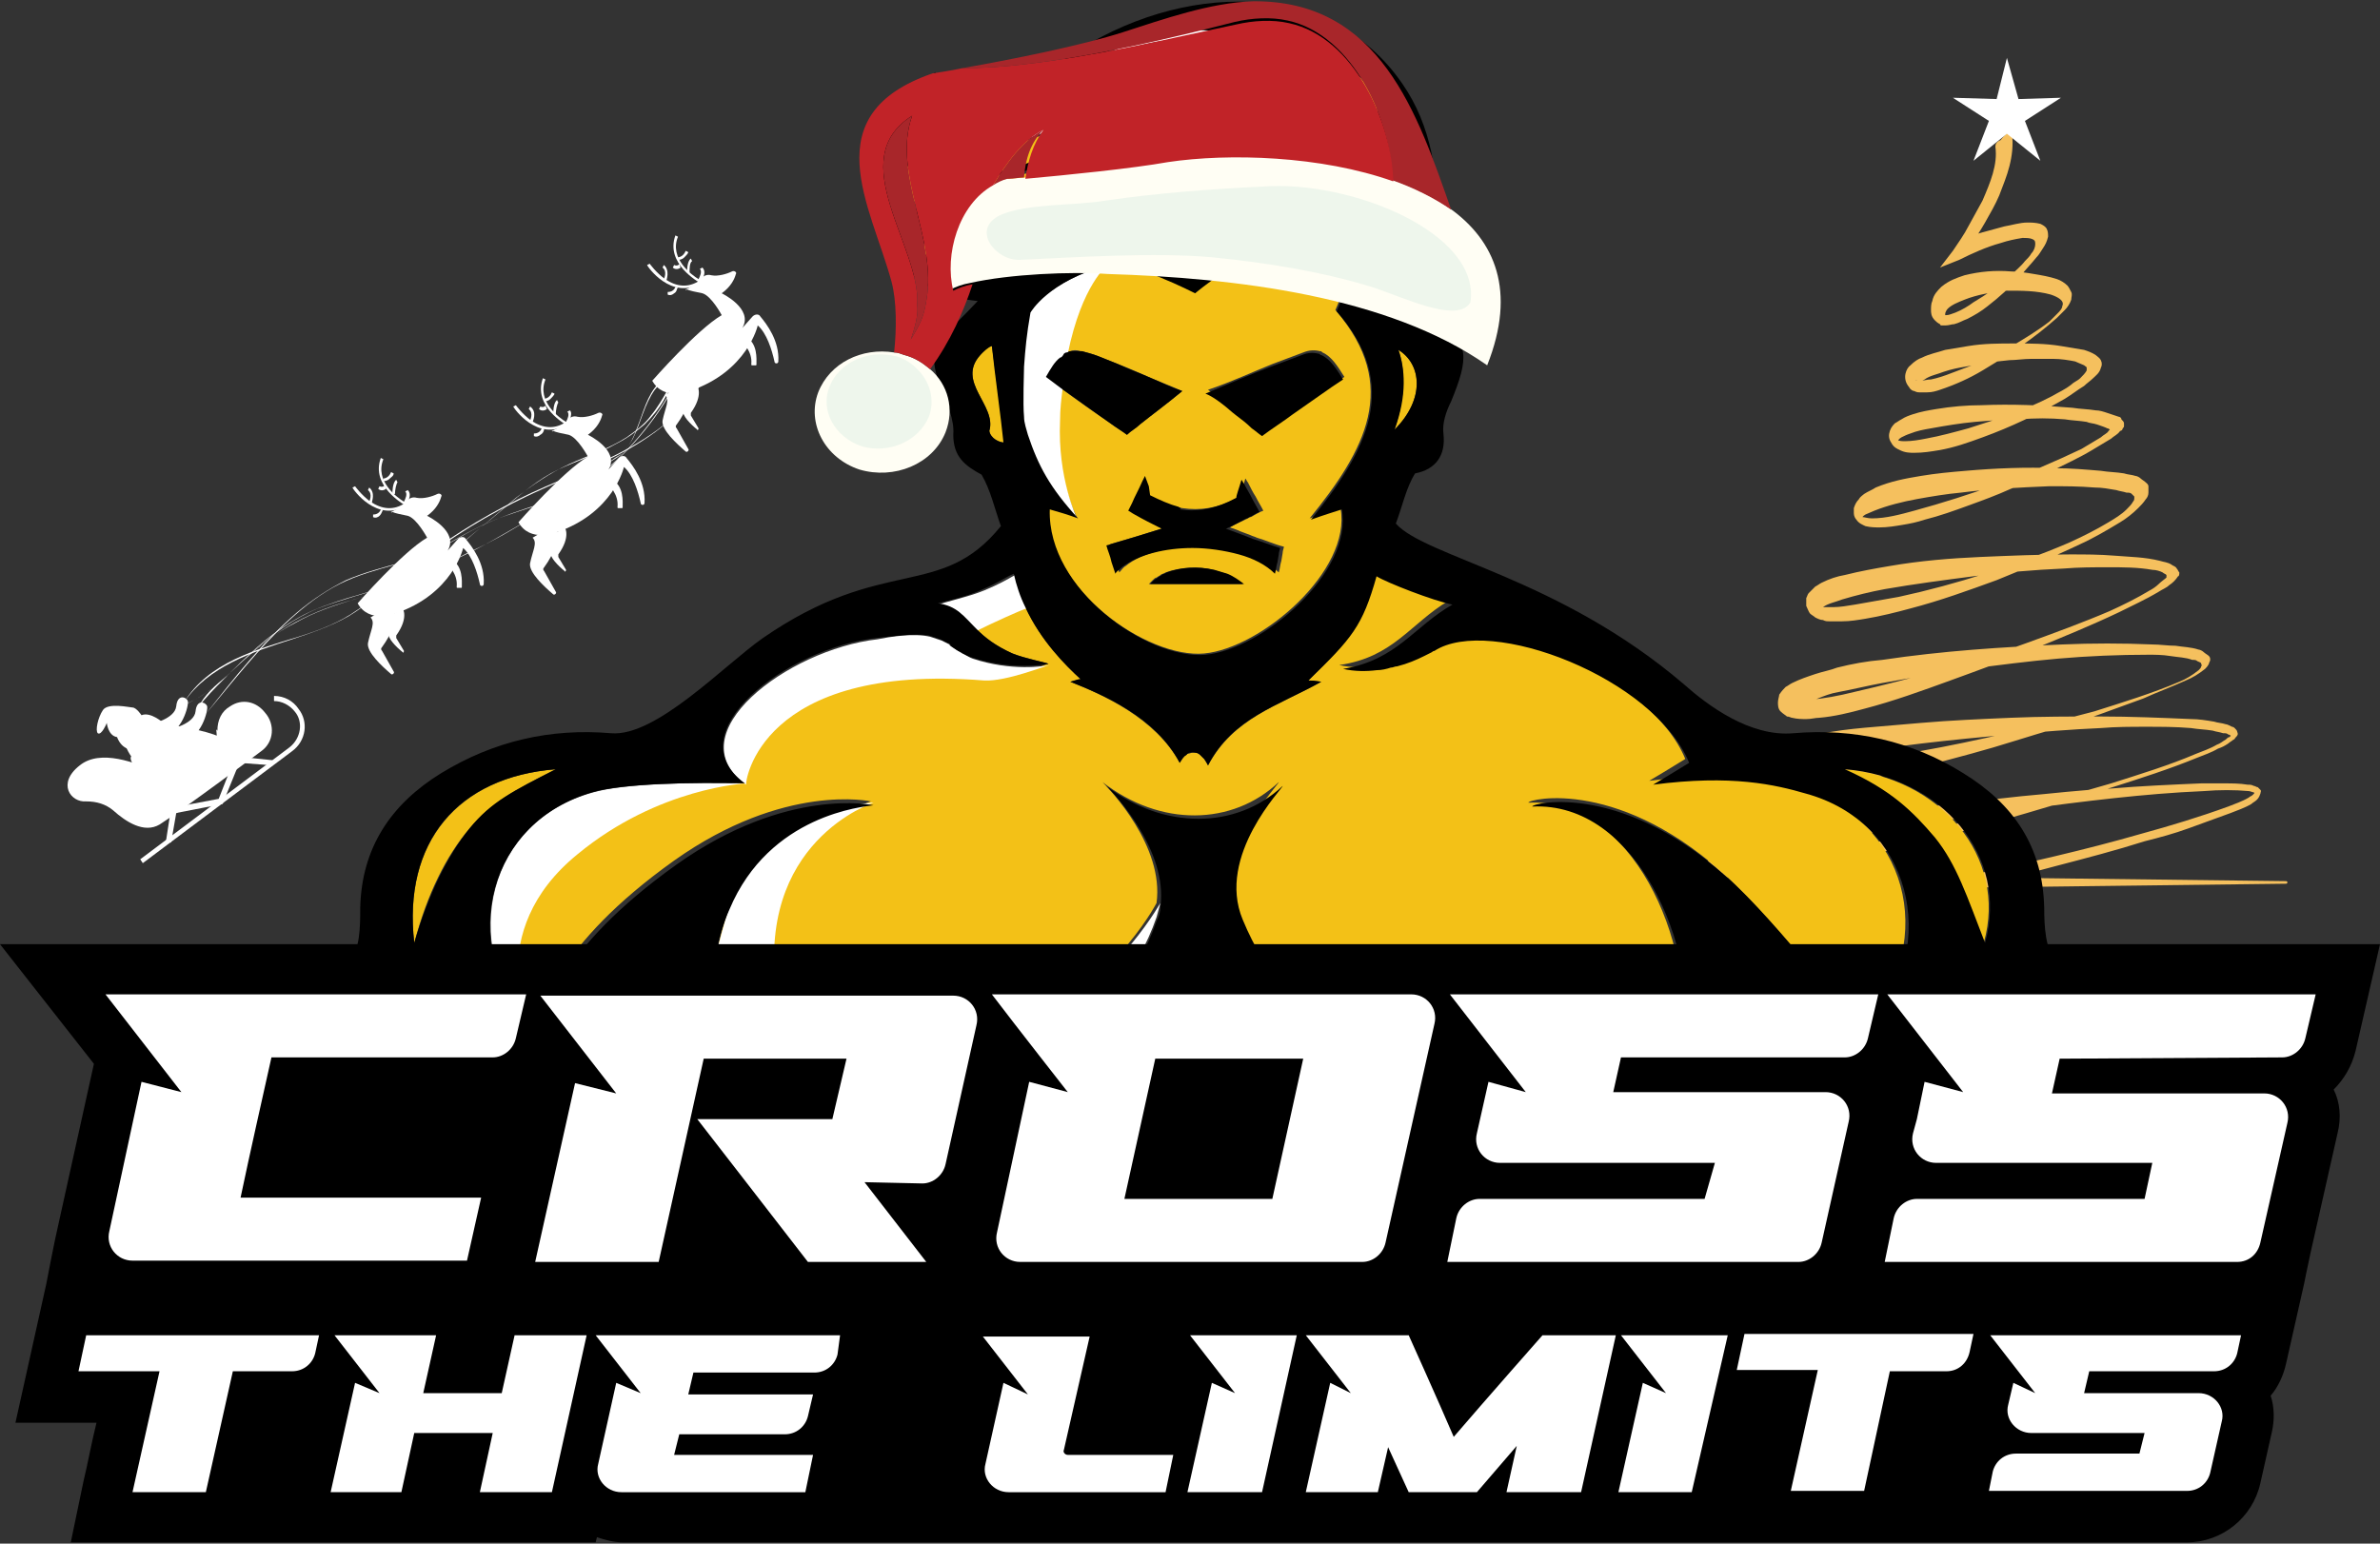 <?xml version="1.0" encoding="utf-8"?>
<!-- Generator: Adobe Illustrator 28.1.0, SVG Export Plug-In . SVG Version: 6.00 Build 0)  -->
<svg version="1.1" id="Layer_1" xmlns="http://www.w3.org/2000/svg" xmlns:xlink="http://www.w3.org/1999/xlink" x="0px" y="0px"
	 viewBox="0 0 185 120" style="enable-background:new 0 0 185 120;" xml:space="preserve">
<rect x="0" y="0" width="185" height="120" fill="#333333" stroke="none"/>
<style type="text/css">
	.st0{fill:#F5C05E;}
	.st1{fill:#FFFFFF;}
	.st2{clip-path:url(#SVGID_00000008854299510843595630000013938638238012836528_);}
	.st3{fill:#F3C117;}
	.st4{fill:#FFFEF4;}
	.st5{fill:#EEF6EC;}
	.st6{fill:#A8262A;}
	.st7{fill:#C12328;}
</style>
<g>
	<g>
		<path class="st0" d="M156.4,10.4c0.1,0.9,0,1.7-0.2,2.5c-0.2,0.8-0.5,1.5-0.8,2.3c-0.3,0.7-0.7,1.4-1.1,2.1
			c-0.4,0.7-0.8,1.3-1.3,2l-0.6-0.7l0,0c1.1-0.4,2.3-0.7,3.4-1c0.6-0.1,1.2-0.3,1.8-0.3c0.3,0,0.6,0,1,0.1c0.2,0.1,0.4,0.2,0.5,0.4
			c0.1,0.2,0.1,0.4,0.1,0.6c-0.1,0.4-0.2,0.6-0.4,0.9c-0.2,0.3-0.3,0.5-0.5,0.7c-0.4,0.5-0.8,0.9-1.2,1.4c-0.8,0.9-1.7,1.7-2.6,2.4
			c-0.5,0.4-1,0.7-1.6,1c-0.3,0.1-0.6,0.3-1,0.4c-0.2,0-0.4,0.1-0.7,0.1c-0.1,0-0.1,0-0.2,0c-0.1,0-0.2,0-0.2-0.1
			c-0.2-0.1-0.3-0.2-0.4-0.3c-0.3-0.3-0.3-0.6-0.3-0.8c0-0.2,0-0.5,0.1-0.7c0.1-0.5,0.4-0.8,0.7-1.1c0.6-0.5,1.2-0.7,1.8-0.9
			c1.2-0.3,2.4-0.4,3.6-0.3c0.6,0,1.2,0.1,1.8,0.2c0.6,0.1,1.2,0.2,1.8,0.4c0.3,0.1,0.6,0.3,0.8,0.5c0.1,0.1,0.2,0.3,0.3,0.5
			c0.1,0.2,0,0.4,0,0.6c-0.1,0.3-0.3,0.6-0.5,0.8c-0.2,0.2-0.4,0.4-0.6,0.6c-0.9,0.8-1.8,1.5-2.8,2.2c-1,0.7-2,1.3-3,1.9
			c-1,0.6-2.1,1.1-3.3,1.5c-0.3,0.1-0.6,0.2-1,0.2c-0.2,0-0.4,0-0.6,0c-0.1,0-0.2,0-0.4-0.1c-0.1,0-0.3-0.1-0.4-0.3
			c-0.6-0.7-0.2-1.5,0.1-1.7c0.3-0.3,0.6-0.5,0.9-0.6c0.6-0.3,1.2-0.4,1.8-0.6c0.6-0.1,1.2-0.2,1.8-0.3c1.2-0.2,2.4-0.2,3.6-0.2
			c1.2,0,2.4,0,3.6,0.2c0.6,0.1,1.2,0.2,1.8,0.3c0.3,0.1,0.6,0.2,0.9,0.4c0.1,0.1,0.3,0.2,0.4,0.4c0.1,0.2,0.1,0.4,0,0.6
			c-0.1,0.4-0.4,0.6-0.6,0.8c-0.2,0.2-0.5,0.4-0.7,0.6c-0.5,0.3-1,0.7-1.5,1c-2.1,1.2-4.2,2.2-6.4,3c-1.1,0.4-2.2,0.8-3.4,1
			c-0.6,0.1-1.2,0.2-1.9,0.2c-0.3,0-0.7,0-1.1-0.2c-0.2-0.1-0.5-0.2-0.7-0.6c-0.2-0.3-0.2-0.6-0.1-0.9c0.1-0.3,0.3-0.5,0.4-0.6
			c0.2-0.1,0.3-0.2,0.5-0.3c0.3-0.2,0.6-0.3,0.9-0.4c0.6-0.2,1.2-0.3,1.8-0.4c1.2-0.2,2.4-0.3,3.5-0.3c2.4-0.1,4.7,0,7.1,0.2
			c0.6,0.1,1.2,0.1,1.8,0.2c0.3,0,0.6,0.1,0.9,0.2c0.3,0.1,0.6,0.2,0.9,0.3c0.1,0,0.2,0.1,0.2,0.2c0.1,0.1,0.2,0.2,0.2,0.3
			c0,0.1,0,0.1,0,0.2c0,0.1,0,0.1-0.1,0.2c0,0.1-0.1,0.2-0.2,0.2c-0.2,0.3-0.5,0.4-0.7,0.6c-0.5,0.3-1,0.6-1.5,0.9
			c-1,0.6-2.1,1.1-3.1,1.6c-1.1,0.5-2.1,1-3.2,1.4c-1.1,0.5-2.2,0.9-3.3,1.3c-1.1,0.4-2.2,0.8-3.4,1.1c-0.6,0.2-1.1,0.3-1.7,0.4
			c-0.6,0.1-1.2,0.2-1.8,0.2c-0.3,0-0.7,0-1.1-0.1c-0.2-0.1-0.5-0.2-0.7-0.5c-0.1-0.1-0.2-0.3-0.2-0.5c0-0.2,0-0.3,0-0.4
			c0.1-0.3,0.2-0.5,0.4-0.7c0.1-0.2,0.3-0.3,0.4-0.4c0.3-0.2,0.6-0.3,0.9-0.5c1.2-0.5,2.3-0.7,3.5-0.9c1.2-0.2,2.3-0.3,3.5-0.4
			c2.3-0.2,4.7-0.3,7-0.2c1.2,0,2.3,0.1,3.5,0.2c0.6,0.1,1.2,0.1,1.8,0.2c0.3,0.1,0.6,0.1,0.9,0.2c0.1,0,0.3,0.1,0.4,0.2
			c0.1,0.1,0.3,0.2,0.5,0.4c0,0,0.1,0.1,0.1,0.2c0,0.1,0,0.1,0,0.2c0,0.1,0,0.2,0,0.3c0,0.2-0.1,0.4-0.2,0.5
			c-0.2,0.3-0.4,0.5-0.6,0.7c-0.4,0.4-0.9,0.8-1.4,1.1c-1,0.6-2,1.2-3.1,1.7c-2.1,1-4.3,1.9-6.5,2.8c-2.2,0.8-4.4,1.6-6.7,2.2
			c-1.1,0.3-2.3,0.6-3.5,0.8c-0.6,0.1-1.2,0.2-1.8,0.2c-0.3,0-0.6,0-1,0c-0.2,0-0.3,0-0.5-0.1c-0.2,0-0.4-0.1-0.6-0.2
			c-0.1-0.1-0.3-0.2-0.4-0.3c-0.1-0.1-0.2-0.4-0.3-0.6c0-0.2,0-0.4,0-0.6c0.1-0.2,0.1-0.3,0.2-0.4c0.2-0.2,0.3-0.3,0.5-0.5
			c0.2-0.1,0.3-0.2,0.5-0.3c0.6-0.3,1.2-0.5,1.8-0.6c1.2-0.3,2.3-0.5,3.5-0.7c2.3-0.4,4.7-0.6,7-0.7c2.3-0.1,4.7-0.2,7-0.2
			c1.2,0,2.3,0,3.5,0.1c1.2,0.1,2.3,0.1,3.5,0.4c0.3,0.1,0.6,0.1,0.9,0.3c0.1,0.1,0.3,0.1,0.4,0.3c0.1,0.1,0.1,0.2,0.2,0.3
			c0,0.1,0,0.3-0.1,0.3c-0.2,0.3-0.4,0.5-0.7,0.7c-0.2,0.2-0.5,0.3-0.8,0.5c-1,0.6-2.1,1.1-3.1,1.6c-2.1,1-4.3,1.9-6.5,2.8
			c-2.2,0.9-4.4,1.7-6.6,2.5c-2.2,0.8-4.4,1.6-6.7,2.2c-1.1,0.3-2.3,0.6-3.5,0.7c-0.3,0-0.6,0.1-1,0.1c-0.3,0-0.7,0-1.1-0.1
			c-0.1,0-0.2-0.1-0.4-0.1c-0.1-0.1-0.3-0.2-0.5-0.4c-0.2-0.2-0.2-0.5-0.2-0.7c0-0.2,0.1-0.5,0.1-0.6c0.2-0.3,0.4-0.5,0.5-0.6
			c0.2-0.1,0.3-0.2,0.5-0.3c0.6-0.3,1.2-0.5,1.8-0.7c0.6-0.2,1.2-0.3,1.7-0.5c1.2-0.3,2.3-0.5,3.5-0.6c4.7-0.7,9.3-1,14-1.2
			c2.3-0.1,4.7-0.1,7,0c0.6,0,1.2,0.1,1.8,0.1c0.6,0.1,1.2,0.1,1.8,0.3c0.1,0,0.3,0.1,0.4,0.2c0.1,0.1,0.3,0.2,0.4,0.3
			c0.1,0.1,0.1,0.2,0.1,0.3c0,0.1-0.1,0.2-0.1,0.3c-0.1,0.2-0.2,0.3-0.3,0.4c-0.5,0.4-1,0.7-1.5,0.9c-1.1,0.5-2.2,0.9-3.3,1.4
			c-1.1,0.4-2.2,0.8-3.3,1.2c-2.2,0.8-4.5,1.4-6.7,2.1c-2.2,0.7-4.5,1.3-6.8,1.9c-2.3,0.6-4.6,1.1-6.9,1.5c-1.2,0.2-2.3,0.4-3.5,0.5
			c-0.6,0-1.2,0.1-1.9,0c-0.3,0-0.7,0-1.1-0.2c-0.2-0.1-0.4-0.1-0.7-0.3c-0.1-0.1-0.3-0.2-0.4-0.4c-0.1-0.2-0.2-0.5-0.2-0.7
			c0-0.3,0.1-0.5,0.2-0.6c0.1-0.2,0.2-0.3,0.3-0.4c0.2-0.2,0.4-0.3,0.5-0.4c0.3-0.2,0.6-0.3,0.9-0.4c0.6-0.2,1.2-0.4,1.8-0.5
			c1.2-0.3,2.3-0.5,3.5-0.7c1.2-0.2,2.3-0.3,3.5-0.4c1.2-0.1,2.3-0.2,3.5-0.3c2.3-0.2,4.7-0.3,7-0.4c2.3-0.1,4.7-0.1,7-0.1
			c2.3,0,4.7,0.1,7,0.2c0.6,0,1.2,0.1,1.8,0.2c0.3,0.1,0.6,0.1,0.9,0.2c0.1,0,0.3,0.1,0.5,0.2c0.1,0,0.2,0.1,0.2,0.1
			c0.1,0.1,0.2,0.2,0.2,0.3c0.1,0.2,0,0.3-0.1,0.4c-0.1,0.1-0.1,0.2-0.2,0.2c-0.1,0.1-0.3,0.2-0.4,0.3c-0.3,0.2-0.5,0.3-0.8,0.4
			c-0.5,0.3-1.1,0.5-1.6,0.7c-2.2,0.9-4.4,1.6-6.6,2.3c-4.5,1.4-8.9,2.7-13.5,3.9c-2.3,0.6-4.5,1.2-6.8,1.7c-2.3,0.5-4.6,1-6.9,1.3
			c-0.6,0.1-1.2,0.1-1.8,0.1c-0.3,0-0.6,0-1,0c-0.2,0-0.3,0-0.6-0.1c-0.1,0-0.2-0.1-0.4-0.2c-0.1-0.1-0.3-0.3-0.4-0.6
			c-0.1-0.3,0-0.5,0.1-0.7c0.1-0.2,0.2-0.2,0.3-0.3c0.2-0.2,0.3-0.2,0.5-0.3c0.3-0.2,0.6-0.3,0.9-0.4c0.6-0.2,1.2-0.4,1.7-0.5
			c2.3-0.6,4.6-1,6.9-1.4c4.6-0.8,9.3-1.3,13.9-1.8c2.3-0.2,4.7-0.5,7-0.6c2.3-0.2,4.7-0.3,7-0.4c0.6,0,1.2,0,1.8,0
			c0.6,0,1.2,0,1.8,0.1c0.2,0,0.3,0,0.5,0.1c0.1,0,0.2,0.1,0.3,0.1c0,0,0.1,0.1,0.2,0.2c0.1,0.1,0,0.2,0,0.3
			c-0.1,0.3-0.2,0.4-0.3,0.5c-0.1,0.1-0.3,0.2-0.4,0.3c-0.5,0.3-1.1,0.5-1.6,0.7c-1.1,0.4-2.2,0.8-3.3,1.2c-1.1,0.4-2.2,0.7-3.4,1
			c-2.2,0.7-4.5,1.3-6.8,1.9c-2.3,0.6-4.5,1.2-6.8,1.8l0,0l-0.1-0.9l24.7,0.3c0.1,0,0.1,0.1,0.1,0.1c0,0.1-0.1,0.1-0.1,0.1
			l-24.7,0.3l-3.9,0l3.8-0.9l0,0c4.6-1,9.1-2,13.6-3.3c2.2-0.6,4.5-1.3,6.7-2.1c0.5-0.2,1.1-0.4,1.6-0.7c0.1-0.1,0.2-0.1,0.3-0.2
			c0.1-0.1,0.2-0.2,0.2-0.2c0,0,0,0,0,0.1c0,0,0,0,0,0c0,0-0.1,0-0.1-0.1c-0.1,0-0.3-0.1-0.4-0.1c-1.1-0.1-2.3-0.1-3.5,0
			c-4.7,0.2-9.3,0.8-13.9,1.4c-4.6,0.6-9.2,1.3-13.8,2.2c-2.3,0.4-4.6,0.9-6.8,1.5c-0.5,0.2-1.1,0.3-1.6,0.5
			c-0.3,0.1-0.5,0.2-0.7,0.3c-0.1,0.1-0.2,0.1-0.2,0.2c0,0,0,0,0,0c0,0,0.1-0.1,0-0.3c0-0.1-0.1-0.2-0.1-0.2c0,0,0,0,0,0
			c0.1,0,0.2,0,0.3,0.1c0.2,0,0.5,0,0.8,0c0.6,0,1.1-0.1,1.7-0.1c2.3-0.3,4.6-0.7,6.8-1.2c2.3-0.5,4.6-0.9,6.8-1.5
			c4.5-1.1,9.1-2.2,13.5-3.5c2.2-0.7,4.5-1.4,6.6-2.3c0.5-0.2,1.1-0.4,1.6-0.7c0.3-0.1,0.5-0.3,0.7-0.4c0.1-0.1,0.2-0.2,0.3-0.2
			c0,0,0.1-0.1,0.1-0.1c0,0,0,0,0,0c0,0-0.1-0.1-0.2-0.1c-0.1-0.1-0.2-0.1-0.4-0.1c-0.3-0.1-0.5-0.1-0.8-0.2
			c-0.6-0.1-1.1-0.1-1.7-0.2c-1.2-0.1-2.3-0.1-3.5-0.1c-1.2,0-2.3,0-3.5,0.1c-2.3,0.1-4.7,0.3-7,0.5c-4.6,0.4-9.3,0.9-13.8,1.7
			c-1.1,0.2-2.3,0.4-3.4,0.7c-0.5,0.1-1.1,0.3-1.6,0.5c-0.2,0.1-0.5,0.2-0.6,0.3c-0.1,0-0.1,0.1-0.2,0.1c0,0,0,0,0,0
			c0,0,0.1-0.1,0.1-0.2c0-0.1,0-0.2-0.1-0.3c0-0.1-0.1-0.1-0.1-0.1c0,0,0,0,0.1,0c0.2,0,0.4,0.1,0.7,0.1c0.5,0,1.1,0,1.6,0
			c1.1-0.1,2.3-0.2,3.4-0.4c1.1-0.2,2.3-0.3,3.4-0.5c1.1-0.2,2.3-0.4,3.4-0.6c2.3-0.4,4.6-0.9,6.8-1.4c2.3-0.5,4.5-1.1,6.8-1.7
			c2.2-0.7,4.5-1.4,6.6-2.3c0.5-0.2,1-0.5,1.5-0.9c0.1-0.1,0.2-0.2,0.2-0.3c0.1-0.1,0-0.1,0-0.2c0-0.1-0.1-0.1-0.3-0.2
			c-0.1-0.1-0.2-0.1-0.4-0.1c-0.5-0.2-1.1-0.2-1.7-0.3c-0.6-0.1-1.2-0.1-1.7-0.1c-2.3,0-4.7,0.1-7,0.3c-2.3,0.2-4.6,0.5-6.9,0.8
			c-1.2,0.2-2.3,0.3-3.4,0.5c-1.1,0.2-2.3,0.4-3.4,0.6c-1.1,0.2-2.3,0.5-3.4,0.7c-0.6,0.1-1.1,0.3-1.6,0.5c-0.5,0.2-1.1,0.4-1.5,0.6
			c-0.1,0.1-0.2,0.1-0.2,0.2c-0.1,0-0.1,0.1-0.1,0c0-0.1,0.1-0.3-0.1-0.5c-0.1-0.1-0.1-0.1-0.1-0.1c0.1,0,0.4,0.1,0.6,0
			c0.3,0,0.5,0,0.8-0.1c1.1-0.1,2.2-0.3,3.4-0.6c2.2-0.5,4.5-1.1,6.7-1.7c2.2-0.6,4.5-1.3,6.7-2.1c2.2-0.8,4.4-1.6,6.5-2.5
			c1.1-0.5,2.1-1,3.1-1.6c0.2-0.1,0.5-0.3,0.7-0.5c0.2-0.2,0.5-0.4,0.6-0.5c0,0,0-0.1,0-0.1c0,0,0,0,0-0.1c-0.1-0.1-0.2-0.1-0.3-0.2
			c-0.2-0.1-0.5-0.2-0.8-0.2c-1.1-0.2-2.3-0.2-3.4-0.2c-1.2,0-2.3,0-3.5,0.1c-2.3,0.1-4.6,0.3-7,0.6c-2.3,0.3-4.6,0.6-6.9,1
			c-1.1,0.2-2.3,0.5-3.3,0.8c-0.5,0.2-1.1,0.3-1.5,0.6c-0.2,0.1-0.4,0.3-0.4,0.3c0,0,0,0,0,0c0,0,0-0.1,0-0.2c0-0.1,0-0.1-0.1-0.2
			c0,0-0.1,0,0,0c0,0,0.1,0,0.2,0.1c0.1,0,0.2,0,0.3,0c0.2,0,0.5,0,0.8,0c0.5,0,1.1-0.1,1.7-0.2c1.1-0.2,2.3-0.4,3.4-0.6
			c2.3-0.5,4.5-1.1,6.7-1.8c2.2-0.7,4.4-1.5,6.5-2.4c1.1-0.5,2.1-1,3.1-1.6c0.5-0.3,1-0.6,1.4-1c0.2-0.2,0.4-0.4,0.5-0.6
			c0.1-0.1,0.1-0.2,0.1-0.3c0,0,0-0.1,0-0.1c0,0,0,0,0,0c0,0,0,0,0,0c0,0-0.1-0.1-0.2-0.2c-0.1-0.1-0.2-0.1-0.4-0.1
			c-0.3-0.1-0.5-0.1-0.8-0.2c-0.6-0.1-1.1-0.2-1.7-0.2c-1.2-0.1-2.3-0.1-3.5-0.1c-2.3,0.1-4.6,0.2-6.9,0.5c-1.1,0.1-2.3,0.3-3.4,0.5
			c-1.1,0.2-2.3,0.5-3.3,0.9c-0.2,0.1-0.5,0.2-0.7,0.3c-0.2,0.1-0.3,0.3-0.3,0.3c0,0,0,0,0,0c0,0,0,0,0-0.1c0,0,0,0,0.1,0
			c0.1,0,0.4,0.1,0.7,0.1c1.1,0,2.2-0.3,3.3-0.6c2.2-0.6,4.4-1.3,6.6-2.1c2.2-0.8,4.3-1.7,6.4-2.7c0.5-0.3,1-0.6,1.5-0.9
			c0.2-0.2,0.5-0.3,0.6-0.5c0,0,0.1-0.1,0.1-0.1c0,0,0,0,0,0c0,0-0.1-0.1-0.2-0.1c-0.2-0.1-0.5-0.2-0.8-0.3
			c-0.3-0.1-0.6-0.1-0.8-0.2c-0.6-0.1-1.1-0.1-1.7-0.2c-1.2-0.1-2.3-0.1-3.5,0c-1.2,0-2.3,0.1-3.5,0.2c-1.1,0.1-2.3,0.3-3.4,0.5
			c-0.6,0.1-1.1,0.2-1.6,0.4c-0.3,0.1-0.5,0.2-0.7,0.3c-0.2,0.1-0.3,0.3-0.3,0.3c0,0,0,0,0-0.1c0-0.1,0,0,0,0
			c0.1,0.1,0.4,0.1,0.6,0.1c0.5,0,1.1-0.1,1.6-0.2c1.1-0.2,2.2-0.5,3.3-0.8c2.2-0.7,4.4-1.4,6.5-2.5c0.5-0.3,1-0.5,1.5-0.9
			c0.2-0.2,0.5-0.3,0.7-0.5c0.2-0.2,0.4-0.4,0.5-0.6c0-0.1,0-0.2,0-0.2c0-0.1-0.1-0.1-0.2-0.2c-0.2-0.1-0.5-0.2-0.7-0.3
			c-0.5-0.1-1.1-0.2-1.7-0.2c-0.6,0-1.1,0-1.7,0c-0.6,0-1.2,0.1-1.7,0.1c-1.1,0.1-2.3,0.3-3.4,0.5c-0.6,0.1-1.1,0.2-1.7,0.4
			c-0.5,0.2-1.1,0.3-1.5,0.6c-0.2,0.1-0.4,0.2-0.5,0.3c0,0,0,0.1,0,0c0,0,0,0,0,0c0,0,0,0,0,0c0,0,0-0.1-0.1-0.2c-0.1-0.1-0.1,0,0,0
			c0.1,0,0.2,0,0.3,0c0.2,0,0.5-0.1,0.8-0.1c0.5-0.1,1.1-0.3,1.6-0.5c0.5-0.2,1.1-0.4,1.6-0.6c1.1-0.5,2.1-1,3.1-1.5
			c1-0.6,2-1.2,2.9-1.9c0.2-0.2,0.4-0.4,0.6-0.6c0.2-0.2,0.4-0.4,0.4-0.6c0.2-0.4-0.3-0.7-0.9-0.9c-1.1-0.3-2.2-0.3-3.4-0.3
			c-1.1,0.1-2.3,0.3-3.3,0.7c-0.5,0.2-1,0.4-1.3,0.7c-0.1,0.1-0.2,0.3-0.2,0.4c0,0.1,0,0.1,0,0.2c0,0.1,0,0,0,0
			c-0.1-0.1-0.1-0.1-0.1-0.1c0,0,0.1,0,0.2,0c0.2,0,0.4-0.1,0.7-0.2c0.5-0.2,1-0.5,1.4-0.8c1-0.6,1.9-1.2,2.8-2
			c0.4-0.4,0.9-0.8,1.2-1.2c0.2-0.2,0.4-0.4,0.5-0.6c0.2-0.2,0.3-0.5,0.3-0.7c0-0.2,0-0.3-0.2-0.4c-0.2-0.1-0.5-0.1-0.8-0.1
			c-0.6,0.1-1.1,0.2-1.7,0.4c-1.1,0.3-2.2,0.8-3.2,1.3l0,0l-1.5,0.6l1-1.3c0.4-0.6,0.9-1.3,1.2-1.9c0.4-0.7,0.7-1.3,1.1-2
			c0.3-0.7,0.6-1.4,0.8-2.1c0.2-0.7,0.3-1.4,0.2-2.1l0,0c0-0.2,0.1-0.4,0.4-0.5C156.2,10,156.4,10.2,156.4,10.4z"/>
	</g>
	<polygon class="st1" points="156,4.5 156.9,7.7 160.2,7.6 157.4,9.4 158.6,12.5 156,10.4 153.4,12.5 154.6,9.4 151.8,7.6 
		155.2,7.7 	"/>
</g>
<g>
	<defs>
		<rect id="SVGID_1_" y="0" width="185" height="120"/>
	</defs>
	<clipPath id="SVGID_00000122696231519878703820000005174998376752001693_">
		<use xlink:href="#SVGID_1_"  style="overflow:visible;"/>
	</clipPath>
	<g style="clip-path:url(#SVGID_00000122696231519878703820000005174998376752001693_);">
		<path class="st3" d="M32.2,73.3c1-3.8,2.5-6.8,4.3-8.9c1.7-2,3.3-2.9,6.7-4.6C35.6,60.4,31.3,65.5,32.2,73.3L32.2,73.3z"/>
		<path class="st1" d="M30.9,78.8l-4.3,0.7l-4.7,3.5c0,0-1.6,5.4-1.6,5.7s0.4,6,0.4,6l6,0.3c0,0-0.6-3.2,2.1-7.7
			C31.5,82.8,35,82,35,82L30.9,78.8L30.9,78.8z"/>
		<path class="st3" d="M160.8,87.7c-0.9-1.9-2.3-3.4-3.9-5.1c4.1,1.7,6.6,4.4,7.6,7.8c0-0.2,0.1-0.5,0.1-0.7c0.4-1.8,0-4.1-1.4-5.8
			c-0.9-1.1-5.5-4.3-7.9-3.7c0.5,0.9,0.9,1.7,1.3,2.4c-1.4-0.2-2.8-0.5-4.1-0.5c-2,0-3.8,0.5-4.1,3c-1-1-1.9-2-2.9-3
			c-3.9,2.6-6.5,7.5-6.2,11.5c0.1,0.7,0.2,1.4,0.4,2.1H162c0-0.7,0.1-1.4,0.2-2.1C162.6,91.7,161.7,89.4,160.8,87.7L160.8,87.7z"/>
		<path class="st3" d="M164.9,95.6h0.1c0-0.1-0.1-0.1-0.1-0.2C165,95.5,164.9,95.5,164.9,95.6L164.9,95.6z"/>
		<path class="st3" d="M40.8,82c-0.9,1-1.9,2-2.9,3c-0.2-2.5-2.1-3-4.1-3c-1.4,0-2.8,0.3-4.1,0.5c0.4-0.7,0.8-1.4,1.3-2.4
			c-2.8-0.6-7.5,2.8-8.3,4.3c-2.3,4.4-1.3,6.9-1.3,7.6c0.6-4.2,3.3-7.4,8-9.4c-1.6,1.7-2.8,3.2-3.9,5.1c-1,1.7-1.8,4-1.4,5.8
			c0.1,0.7,0.2,1.4,0.2,2.1h22.1c0.2-0.6,0.3-1.3,0.4-2.1C47.3,89.5,44.7,84.6,40.8,82L40.8,82z"/>
		<path class="st3" d="M50.4,95.6L50.4,95.6c0.1-0.3,0.1-0.7,0.1-1.1C50.5,94.9,50.4,95.3,50.4,95.6L50.4,95.6z"/>
		<path class="st3" d="M21.2,95.6h0.1c0-0.2,0-0.4,0-0.6C21.3,95.2,21.2,95.4,21.2,95.6z"/>
		<path class="st3" d="M150.3,65.1c1.7,2.1,2.6,4.6,3.9,8.2c1.9-6.7-3.4-12.9-10.9-13.5C146.9,61.4,148.7,63.1,150.3,65.1z"/>
		<path class="st3" d="M99.4,84.1c17,14.4,29.6,3.2,29.6,3.2S114.6,94.8,99.4,84.1z"/>
		<path class="st3" d="M108.4,33.4c2.4-2.4,2.1-5.1,0.3-6.2C109.2,28.6,109.3,30.7,108.4,33.4z"/>
		<path class="st3" d="M86,20.5c0,0-2,1.6-3.1,6.9c0.1,0,0.2-0.1,0.3-0.1c0.2-0.1,0.5-0.1,0.8,0c0,0,0.1,0,0.1,0
			c0.4,0.1,0.8,0.2,1.3,0.4c0.5,0.2,1,0.4,1.5,0.6c0.8,0.3,1.7,0.7,2.6,1.1c0.7,0.3,1.5,0.6,2.4,1c-1.2,1-2.3,1.8-3.3,2.6
			c-0.3,0.3-0.7,0.5-1,0.8c-0.4-0.3-0.9-0.6-1.3-0.9c-1.3-0.9-2.6-1.8-3.8-2.7c-0.1,0.8-0.1,1.6-0.2,2.5c-0.2,4.5,1.4,7.5,1.4,7.5
			c-0.8-0.3-1.5-0.5-2.2-0.7c-0.2,6.3,7.7,11.7,12.1,11.3c4.4-0.4,11.5-6.4,10.6-11.3c-0.6,0.2-1.3,0.4-2.4,0.8
			c4.3-5.3,7.1-10.3,2-16.2c0.5-1.1,0.8-2.2,1.2-4.5c-1.8-0.7-4.2-0.5-5.9-0.3c-2.4,0.2-6.5,3.3-6.5,3.3S87.7,20.1,86,20.5L86,20.5z
			 M89.3,45.4c0.1-0.1,0.2-0.2,0.3-0.3c0.1-0.1,0.2-0.2,0.3-0.2c0.1-0.1,0.2-0.1,0.3-0.2c0.1-0.1,0.3-0.1,0.4-0.2
			c1.1-0.4,2.5-0.5,3.7-0.2c0.3,0.1,0.7,0.2,1,0.3c0.5,0.2,0.9,0.5,1.3,0.8L89.3,45.4L89.3,45.4z M98.9,28.3
			c0.8-0.3,1.6-0.6,2.4-0.9c0.5-0.2,0.9-0.2,1.3-0.1c0.1,0,0.1,0,0.2,0.1c0.7,0.3,1.2,1.1,1.7,1.9c-0.3,0.2-0.6,0.4-0.9,0.6
			c-1,0.7-2,1.4-3,2.1c-0.8,0.6-1.6,1.1-2.4,1.7c-0.3-0.2-0.5-0.4-0.8-0.6c-0.4-0.3-0.8-0.6-1.2-1c-0.4-0.3-0.7-0.6-1.1-0.9
			c-0.4-0.3-0.8-0.6-1.2-0.9C95.7,29.7,97.4,28.9,98.9,28.3L98.9,28.3z M95.8,38.9c0.2-0.1,0.4-0.2,0.6-0.3l0,0
			c0.1-0.2,0.2-0.7,0.4-1.4c0.1,0.1,0.1,0.2,0.2,0.3c0.2,0.4,0.4,0.8,0.6,1.1c0.2,0.4,0.4,0.7,0.6,1.1c-0.3,0.1-0.6,0.3-0.8,0.4
			c-0.1,0.1-0.3,0.1-0.4,0.2c-0.4,0.2-0.9,0.4-1.4,0.7c0.3,0.1,0.6,0.2,0.8,0.3c0.3,0.1,0.5,0.2,0.8,0.3c0.2,0.1,0.3,0.1,0.5,0.2
			c0.7,0.2,1.3,0.5,2.1,0.7c0,0.1-0.1,0.3-0.1,0.5l-0.1,0.6c-0.1,0.3-0.1,0.6-0.2,0.9c-0.7-0.7-1.7-1.1-2.8-1.5
			c-1.1-0.3-2.4-0.5-3.6-0.5c-2.2,0-4.3,0.5-5.5,1.5c-0.2,0.1-0.3,0.3-0.5,0.5c-0.1-0.3-0.2-0.6-0.3-0.9c-0.2-0.5-0.3-0.9-0.4-1.3
			c1.4-0.4,2.7-0.8,4.3-1.3c-0.8-0.4-1.4-0.7-2.1-1.1c-0.2-0.1-0.3-0.2-0.5-0.3c0.1-0.2,0.2-0.4,0.3-0.6c0.2-0.5,0.5-1,0.8-1.7
			L89,37l0.2,0.8l0.1,0.7c0.7,0.4,1.5,0.8,2.2,0.9c0.1,0,0.3,0.1,0.4,0.1C93.3,39.7,94.5,39.5,95.8,38.9L95.8,38.9z"/>
		<path class="st3" d="M108.6,9.2c0.3,2.9-0.9,4.1-1,4.2C109.5,12.2,109.2,10.1,108.6,9.2z"/>
		<path class="st3" d="M112.9,93.2l-0.7,0.9c0.3,0.5,0.7,1,1,1.5h6.4C118.1,93.4,115.3,93.6,112.9,93.2z"/>
		<path class="st3" d="M106,13.1c2.1-3.5,1.1-6.9-1.8-8C107.7,7.8,105.9,13,106,13.1z"/>
		<path class="st3" d="M99.9,12.6c-0.2,1.9-0.4,2.5-1.2,4.7c1-1.9,1.2-2.2,2-4.1c1.7-3.9-2.5-3.3-2.6-3.4
			C98.1,9.9,100.2,10.3,99.9,12.6L99.9,12.6z"/>
		<path class="st3" d="M94.6,91c-1.2,2.3,1.2,3.9,3.3,4.3c0.8,0.1,1.6,0.2,2.4,0.3h9.7c0.2,0,0.3,0,0.5-0.1
			C108.8,89.8,96.4,87.5,94.6,91L94.6,91z"/>
		<path class="st1" d="M57.7,87.5c12.1,7.7,24.2,1.2,29.4-3.4C73.6,92.2,59.7,88.6,57.7,87.5z"/>
		<path class="st3" d="M55.7,74.4c0.2-1.1,0.6-2.5,1.1-3.9C56.3,71.6,55.9,72.9,55.7,74.4z"/>
		<path class="st3" d="M101.7,52.9c0.2,0,0.5,0.1,1,0.1c-3.4,1.9-6.8,2.8-8.8,6.5c-0.1-0.2-0.2-0.3-0.3-0.5
			c-0.1-0.1-0.2-0.2-0.3-0.3c-0.2-0.2-0.4-0.2-0.6-0.2c-0.1,0-0.2,0.1-0.4,0.1c0,0-0.1,0.1-0.1,0.1c-0.2,0.1-0.4,0.4-0.5,0.6
			c-1.9-3.5-6-5.3-8.5-6.3c0.3-0.1,0.6-0.1,0.7-0.2l0.1,0c-1.2-1.1-3.1-3-4.3-5.6c-0.4,0.1-2.7,1.2-3.8,1.7c0.6,0.6,1.4,1.3,2.8,1.9
			c1,0.4,2.6,0.7,2.8,0.8h0c-0.1,0-3.3,1.3-5.1,1.2c-17.6-1.4-18.6,8-18.6,8s-6.7,0.3-13.1,5.5c-7.5,6.1-3.7,13.7-3.7,13.7
			c1.4-1.5,2-6.4,11.4-13.1c8.6-6.1,15.3-4.6,15.3-4.6s-9.4,3-7.5,15c0.4,2.5,9.9,7.9,16.9,4.4c8.3-4.2,12-10,12.8-11.5
			c0.6-4.4-3.6-8.8-4.2-9.4c4.5,3.5,10.1,3.4,13.7,0c0.1,0.1-5.2,5.4-3.1,10.4c3.5,8.5,12.3,14.7,21.7,13.8
			c4.4-0.4,8.8-1.3,12.7-4.2c1-7.5-3.8-18.8-11.9-18.4c0-0.3,7.3-2,15.8,6.1c2.4,2.3,4.5,4.9,6.7,7.4c1.1,1.3,2.3,2.5,3.7,4
			c5.8-7.1,3.1-16.2-4.9-18.5c-2.4-0.7-5.8-1.5-11.9-0.7c1-0.6,2-1.2,2.8-1.7c-2.7-6.6-15.5-11.5-19.8-8.7c0,0-0.1,0.1-0.2,0.1
			c-0.2,0.1-0.4,0.2-0.6,0.3c-0.7,0.3-1.4,0.6-2.1,0.8c-0.2,0-0.3,0.1-0.5,0.1c-0.4,0.1-0.7,0.1-1.1,0.2c-0.9,0.1-1.7,0.1-2.6-0.1
			c4.2-0.6,5.5-3.2,8.5-5c-1.5-0.3-5.1-1.7-5.9-2.2C105.9,48.7,105.1,49.5,101.7,52.9L101.7,52.9z"/>
		<path class="st3" d="M77.1,26.9c-0.3,0-0.7,0.4-0.9,0.7c-1.9,2.1,1.3,3.9,0.7,5.9c0.1,0.6,0.8,0.9,1.2,0.9
			C77.8,32.4,77.4,28.9,77.1,26.9z"/>
		<path class="st3" d="M73.6,93.2c-2.4,0.4-5.2,0.2-6.8,2.4h6.4c0.3-0.5,0.7-1,1-1.5L73.6,93.2z"/>
		<path class="st3" d="M91.9,91c-2.1-3.1-14.3-1.2-15.9,4.5c0.2,0,0.3,0,0.5,0.1h9.7c0.8-0.1,1.6-0.2,2.4-0.3
			C90.8,94.9,93.3,93.1,91.9,91L91.9,91z"/>
		<path class="st3" d="M81.3,20.1c-5.9,2-9.4-1-11.1-2.3c1.5,2.5,3.8,3.4,4.9,3.5C77.3,21.6,78.9,21.3,81.3,20.1z"/>
		<path class="st3" d="M75.3,18.8c1.9,0.5,3.7,0.5,5.5-0.1c0.8-0.2,1.6-0.6,2.3-1.1c1.7-1,3.3-2.2,5-3.3c1.4-0.9,2.8-1.6,4.4-2.2
			c3.5-1.4,5.1,0.5,5.2,0.5c-2.4-3.7-7.6-3-9.7-2.3c-1.8,0.6-8.2,4.4-11.4,3.1c0.1,0,1.8,0.8,8-2.8c1-0.6,4.6-3.1,10.5-2
			c-0.5-0.3-3.3-1.9-6.9-0.7c-4.3,1.4-7.1,2.7-9,3.2c-5.3,1.6-6.2-1.6-6.3-2c-0.1,0-0.1,0.2-0.1,0.3c-0.2,1.4,0.1,2.6,0.7,3.8
			c0.8,1.5,2.1,2.6,3.8,3.1c1.3,0.4,4.1,0.1,4.2,0.1c0,0-0.1,0-0.1,0.1c-1.1,0.5-3.9,1.2-5.8,0.8c-1.9-0.4-3.1-1.6-4-3.2
			c-0.4-0.6-0.7-1.3-1-1.9c0-0.1-0.1-0.2-0.2-0.3c0,0.1-0.1,0.3-0.1,0.4c0,0,0,0.1,0,0.1C70.4,15.6,71.9,17.8,75.3,18.8L75.3,18.8z"
			/>
		<path class="st3" d="M102.1,15.7c1.2-1.5,7.6-8-3-12.8C106,6.7,103.9,10.9,102.1,15.7z"/>
		<path d="M91.6,39.4c-0.7-0.2-1.4-0.5-2.2-0.9l-0.1-0.7L89,37l-0.2,0.4c-0.3,0.7-0.6,1.2-0.8,1.7c-0.1,0.2-0.2,0.4-0.3,0.6
			c0.2,0.1,0.3,0.2,0.5,0.3c0.7,0.4,1.3,0.7,2.1,1.1c-1.6,0.5-2.9,0.9-4.3,1.3c0.1,0.4,0.3,0.8,0.4,1.3c0.1,0.3,0.2,0.6,0.3,0.9
			c0.1-0.2,0.3-0.3,0.5-0.5c1.3-1,3.4-1.5,5.5-1.5c1.2,0,2.5,0.2,3.6,0.5c1.1,0.3,2.1,0.8,2.8,1.5c0.1-0.3,0.1-0.6,0.2-0.9l0.1-0.6
			c0-0.2,0.1-0.4,0.1-0.5c-0.7-0.2-1.4-0.5-2.1-0.7c-0.2-0.1-0.3-0.1-0.5-0.2c-0.3-0.1-0.5-0.2-0.8-0.3c-0.3-0.1-0.5-0.2-0.8-0.3
			c0.5-0.2,1-0.5,1.4-0.7c0.1-0.1,0.3-0.1,0.4-0.2c0.3-0.1,0.5-0.3,0.8-0.4c-0.2-0.4-0.4-0.7-0.6-1.1c-0.2-0.4-0.4-0.7-0.6-1.1
			c-0.1-0.1-0.1-0.2-0.2-0.3c-0.2,0.7-0.4,1.2-0.4,1.4l0,0c-0.2,0.1-0.4,0.2-0.6,0.3c-1.3,0.6-2.6,0.8-3.8,0.6
			C91.9,39.5,91.7,39.5,91.6,39.4L91.6,39.4z"/>
		<path d="M94.4,44.3c-1.3-0.3-2.6-0.2-3.7,0.2c-0.1,0.1-0.3,0.1-0.4,0.2c-0.1,0.1-0.2,0.1-0.3,0.2c-0.1,0.1-0.2,0.1-0.3,0.2
			c-0.1,0.1-0.2,0.2-0.3,0.3h7.3c-0.4-0.3-0.8-0.6-1.3-0.8C95.1,44.5,94.7,44.4,94.4,44.3L94.4,44.3z"/>
		<path class="st1" d="M77.3,81.8c-7,3.5-16.5-1.9-16.9-4.4c-1.8-12,7.5-15,7.5-15h0c-0.6,0-8.1,0.7-11.2,8.1
			c-0.5,1.5-0.8,2.8-1.1,3.9c-0.3,1.9-0.4,4.1-0.1,6.6c3.9,2.9,8.2,3.8,12.7,4.2C77.6,86,86.9,80,89.9,71.3c0.1-0.4,0.2-0.7,0.3-1.1
			C89.3,71.7,85.6,77.6,77.3,81.8L77.3,81.8z"/>
		<path class="st1" d="M82.4,32.7c0-0.9,0.1-1.7,0.2-2.5c-0.4-0.3-0.8-0.6-1.2-0.9c0.4-0.7,0.8-1.2,1.1-1.5c0.1-0.1,0.2-0.2,0.3-0.2
			c0.1,0,0.2-0.1,0.2-0.1c1.1-5.4,3.1-6.9,3.1-6.9c-4.7,1.3-6.1,3.7-6.1,3.7h0c-0.3,1.6-0.4,2.8-0.5,4.2c0,0.3-0.1,2.9,0,3.9
			c0.1,0.5,0.2,1,0.3,1.4c0.8,2.4,1.7,4.1,3.9,6.5C83.7,40.2,82.2,37.2,82.4,32.7z"/>
		<path d="M82.4,27.8c-0.4,0.3-0.7,0.8-1.1,1.5c0.4,0.3,0.8,0.6,1.2,0.9c1.3,0.9,2.5,1.8,3.8,2.7c0.4,0.3,0.9,0.6,1.3,0.9
			c0.3-0.3,0.7-0.5,1-0.8c1-0.8,2.1-1.6,3.3-2.6c-0.9-0.3-1.7-0.7-2.4-1c-0.9-0.4-1.8-0.7-2.6-1.1c-0.5-0.2-1-0.4-1.5-0.6
			c-0.5-0.2-1-0.3-1.3-0.4c0,0-0.1,0-0.1,0c-0.3,0-0.6,0-0.8,0c-0.1,0-0.2,0.1-0.3,0.1c-0.1,0-0.2,0.1-0.2,0.1
			C82.6,27.7,82.5,27.8,82.4,27.8L82.4,27.8z"/>
		<path class="st1" d="M76.5,52.9c1.7,0.1,4.9-1.2,5.1-1.2c-0.4,0.1-3,0.5-6-0.5c-0.3-0.1-0.5-0.3-0.8-0.4c-0.3-0.2-0.5-0.3-0.8-0.5
			c-0.1-0.1-0.2-0.1-0.2-0.2c-0.2-0.1-0.4-0.2-0.6-0.3c-0.3-0.1-0.6-0.2-0.9-0.3c-1.3-0.3-3.1,0-4.1,0.2c-7,0.8-15.7,7.4-10.2,11.3
			C57.9,60.9,59,51.5,76.5,52.9z"/>
		<path class="st1" d="M44.9,66.4c6.3-5.2,13.1-5.5,13.1-5.5c-4.1-0.1-9.5,0-11.9,0.7c-8,2.2-10.6,11.4-4.9,18.5
			C41.2,80.1,37.4,72.5,44.9,66.4L44.9,66.4z"/>
		<path class="st1" d="M79,11.1c1.8-0.6,4.6-1.9,9-3.2c3.6-1.2,6.4,0.4,6.9,0.7c0,0,0,0,0.1,0c-0.1-0.1-3-3-8.5-1
			c8.8-6.2,15,0.7,15.1,0.8c-2.2-5.8-7.2-6.3-10-6c-3.4,0.3-6,2.1-9.4,3.8c0.2-0.1,2.6-1.1,4.1-1.7c2-0.9,5.3-1.8,8.1-1.1
			c-3.3-0.1-5.1,0.8-7.1,2c-1.7,1-3.3,2.1-5,3.1c-1.3,0.8-2.7,1.6-4.2,2c-0.4,0.1-0.7,0.1-1.1,0.2c-1.5,0.2-3,0-4.2-1.4
			c-0.1-0.1-0.2-0.1-0.2-0.1C72.8,9.5,73.6,12.8,79,11.1z"/>
		<path class="st1" d="M78.9,44.7c-0.7,0.4-1.2,0.7-2.4,1.2c-1.2,0.5-3.1,0.9-3.5,1.1c1.5,0.2,2,1.1,3,2c1-0.5,3.4-1.6,3.8-1.7
			C79.4,46.5,79.1,45.6,78.9,44.7L78.9,44.7z"/>
		<path d="M21.2,95.6c0-0.2,0.1-0.4,0.1-0.6c0,0.2,0,0.4,0,0.6h3.2c0-0.7-0.1-1.4-0.2-2.1c-0.4-1.8,0.4-4.1,1.4-5.8
			c1.1-1.8,2.2-3.3,3.9-5.1c-4.7,2-7.4,5.2-8,9.4c0-0.7-1-3.2,1.3-7.6c0.8-1.5,5.5-4.9,8.3-4.3c-0.5,0.9-0.9,1.7-1.3,2.4
			c1.4-0.2,2.8-0.5,4.1-0.5c2,0,3.8,0.5,4.1,3c1-1,1.9-2,2.9-3c3.9,2.6,6.5,7.5,6.2,11.5c-0.1,0.7-0.2,1.4-0.4,2.1h3.8
			c0.1-0.3,0.1-0.7,0.1-1.1c0,0.4-0.1,0.8-0.1,1.1h16.4c1.5-2.2,4.4-2,6.8-2.4l0.7,0.9c-0.3,0.5-0.7,1-1,1.5h3.3
			c-0.2,0-0.3,0-0.5-0.1c1.6-5.8,13.8-7.6,15.9-4.5c1.4,2.1-1.2,3.9-3.3,4.3c-0.8,0.1-1.6,0.2-2.4,0.3h13.9
			c-0.8-0.1-1.6-0.2-2.4-0.3c-2.1-0.3-4.4-2-3.3-4.3c1.8-3.5,14.3-1.2,15.9,4.5c-0.2,0-0.3,0-0.5,0.1h3.3c-0.3-0.5-0.7-1-1-1.5
			l0.7-0.9c2.4,0.4,5.2,0.2,6.8,2.4h20.3c-0.2-0.6-0.3-1.3-0.4-2.1c-0.3-4,2.2-8.9,6.2-11.5c0.9,1,1.9,2,2.9,3c0.2-2.5,2.1-3,4.1-3
			c1.4,0,2.8,0.3,4.1,0.5c-0.4-0.7-0.8-1.4-1.3-2.4c2.4-0.5,7,2.6,7.9,3.7c1.4,1.7,1.8,4,1.4,5.8c0,0.2-0.1,0.5-0.1,0.7
			c-1-3.4-3.6-6-7.6-7.8c1.5,1.7,2.9,3.2,3.9,5.1c0.9,1.8,1.8,4,1.4,5.8c-0.2,0.7-0.2,1.4-0.2,2.1h3c0-0.1,0-0.1,0-0.2
			c0,0.1,0.1,0.1,0.1,0.2h2.2c-0.2-0.3-0.3-0.6-0.5-0.9c1.7-5.9-0.7-13.7-7.5-20c-0.8-0.7-0.9-2.6-0.9-4c-0.1-4.8-2.4-8.1-6.3-10.5
			c-4-2.5-8.5-3.5-13.2-3.1c-3.4,0.3-6.7-2.2-8.5-3.8c-9.7-8.3-20.1-9.9-22.4-12.5c0.5-1.3,0.8-2.8,1.5-3.9c0,0,0,0,0,0
			c1.6-0.3,2.4-1.4,2.2-3.1c-0.1-0.8,0.2-1.7,0.6-2.5c1.4-3.4,1.4-4.6-1-6.2c-0.3-0.2-1-0.8-1.2-0.9c0.4-1.8,3-11-1.6-17.6
			c-5.7-8.3-17.3-7.9-25.8-2.2c-1.8,1.2-3.1,1.9-4.7,2.8c-1.1,0.6-2.2,0.8-3.3,0.5c-2.5-0.5-2.5-2-2.5-2S71.1,7.3,70.7,9
			c-0.3-0.4-0.3-1.6-0.3-1.8C66.5,12,66.7,22.5,76,23.4c0,0-1.5,1.6-1.8,1.8c-1.8,1.4-2,2.6-1,5.1c0.4,1.1,1,2.3,0.9,3.5
			c0,1.7,0.9,2.4,2.2,3.1c0.7,1.2,1,2.6,1.5,4c-4.7,5.8-9.1,2.2-18.5,8.7c-3,2.1-8.3,7.7-11.8,7.4c-4.7-0.4-9.1,0.6-13.2,3.1
			c-3.9,2.4-6.2,5.8-6.3,10.5c0,1.4,0,3.4-0.9,4c-6.1,4.5-9.8,13.7-8,20l-0.5,0.9L21.2,95.6L21.2,95.6z M57.7,87.5
			c2,1.1,16,4.7,29.4-3.4C81.8,88.7,69.8,95.2,57.7,87.5z M99.4,84.1c15.2,10.7,29.6,3.2,29.6,3.2S116.4,98.5,99.4,84.1z
			 M154.3,73.3c-1.4-3.6-2.2-6.1-3.9-8.2c-1.7-2-3.4-3.7-7-5.3C150.9,60.4,156.2,66.5,154.3,73.3z M112.9,47c-3,1.7-4.3,4.3-8.5,5
			c0.9,0.2,1.8,0.2,2.6,0.1c0.4,0,0.8-0.1,1.1-0.2c0.2,0,0.3-0.1,0.5-0.1c0.8-0.2,1.5-0.5,2.1-0.8c0.2-0.1,0.4-0.2,0.6-0.3
			c0,0,0.1-0.1,0.2-0.1c4.3-2.8,17.1,2.1,19.8,8.7c-0.8,0.5-1.8,1.1-2.8,1.7c6.1-0.8,9.5,0,11.9,0.7c8,2.2,10.6,11.4,4.9,18.5
			c-1.4-1.5-2.6-2.8-3.7-4c-2.2-2.5-4.3-5.1-6.7-7.4c-8.5-8.1-15.8-6.4-15.8-6.1c8.1-0.4,12.9,10.9,11.9,18.4
			c-3.9,2.9-8.2,3.8-12.7,4.2c-9.4,0.9-18.2-5.3-21.7-13.8c-2.1-5,3.2-10.3,3.1-10.4c-3.6,3.4-9.3,3.4-13.7,0c0.6,0.6,4.8,5,4.2,9.4
			c0,0.4-0.1,0.7-0.3,1.1c-3,8.7-12.3,14.7-21.7,13.8c-4.4-0.4-8.8-1.3-12.7-4.2c-0.3-2.5-0.2-4.7,0.1-6.6c0.2-1.5,0.6-2.8,1.1-3.9
			c3.1-7.4,10.5-8,11.2-8.1h0c0,0-6.7-1.5-15.3,4.6c-9.4,6.7-10,11.5-11.4,13.1C35.4,73,38.1,63.9,46,61.6c2.4-0.7,7.8-0.8,11.9-0.7
			c-5.4-3.9,3.2-10.5,10.2-11.3c1.1-0.1,2.9-0.4,4.1-0.2c0.3,0.1,0.6,0.2,0.9,0.3c0.2,0.1,0.4,0.2,0.6,0.3c0.1,0,0.2,0.1,0.2,0.2
			c0.3,0.2,0.5,0.4,0.8,0.5c0.3,0.2,0.5,0.3,0.8,0.4c3,1,5.6,0.6,6,0.5h0c-0.2-0.1-1.8-0.4-2.8-0.8c-1.3-0.6-2.1-1.2-2.8-1.9
			c-1-1-1.5-1.8-3-2c0.3-0.1,2.3-0.5,3.5-1.1c1.2-0.5,1.7-0.9,2.4-1.2c0.2,0.9,0.5,1.8,0.9,2.6c1.2,2.6,3.1,4.5,4.3,5.6l-0.1,0
			c-0.1,0-0.4,0.1-0.7,0.2c2.5,1,6.6,2.7,8.5,6.3c0.2-0.3,0.3-0.5,0.5-0.6c0,0,0.1-0.1,0.1-0.1c0.1-0.1,0.2-0.1,0.4-0.1
			c0.2,0,0.4,0,0.6,0.2c0.1,0.1,0.2,0.2,0.3,0.3c0.1,0.1,0.2,0.3,0.3,0.5c1.9-3.7,5.4-4.6,8.8-6.5c-0.4-0.1-0.8-0.1-1-0.1
			c3.4-3.3,4.2-4.2,5.3-8.1C107.8,45.3,111.4,46.7,112.9,47L112.9,47z M100.7,13.2c-0.8,1.9-1,2.2-2,4.1c0.7-2.2,1-2.9,1.2-4.7
			c0.3-2.2-1.8-2.6-1.8-2.7C98.2,9.9,102.4,9.3,100.7,13.2L100.7,13.2z M99.2,19.4c1.7-0.1,4-0.3,5.9,0.3c-0.4,2.2-0.7,3.4-1.2,4.5
			c5.1,5.8,2.3,10.9-2,16.2c1.1-0.4,1.8-0.6,2.4-0.8c0.9,4.9-6.2,10.9-10.6,11.3c-4.4,0.4-12.3-5-12.1-11.3c0.7,0.2,1.4,0.4,2.2,0.7
			c-2.2-2.4-3.1-4.1-3.9-6.5c-0.1-0.4-0.3-0.9-0.3-1.4c-0.1-1,0-3.6,0-3.9c0.1-1.4,0.2-2.5,0.5-4.2h0c0,0,1.4-2.5,6.1-3.7
			c1.6-0.4,6.7,2.2,6.7,2.2S96.8,19.5,99.2,19.4L99.2,19.4z M108.4,33.4c1-2.7,0.8-4.8,0.3-6.2C110.5,28.3,110.8,31,108.4,33.4z
			 M108.6,9.2c0.6,0.8,0.9,2.9-1,4.2C107.7,13.3,108.9,12.1,108.6,9.2z M106,13.1c-0.1-0.2,1.7-5.3-1.8-8
			C107.2,6.2,108.1,9.6,106,13.1z M102.1,15.7c1.8-4.8,3.9-9-3-12.8C109.7,7.8,103.2,14.2,102.1,15.7z M69.9,12.3
			c0-0.1,0.1-0.3,0.1-0.4c0.1,0.1,0.2,0.2,0.2,0.3c0.3,0.6,0.6,1.3,1,1.9c1,1.5,2.2,2.8,4,3.2c1.9,0.4,4.8-0.3,5.8-0.8
			c0,0,0.1,0,0.1-0.1c-0.1,0-2.9,0.3-4.2-0.1c-1.7-0.5-3-1.6-3.8-3.1c-0.6-1.2-0.9-2.4-0.7-3.8c0-0.1,0-0.3,0.1-0.3
			c0,0,0.1,0,0.2,0.1c1.2,1.3,2.6,1.6,4.2,1.4c0.3,0,0.7-0.1,1.1-0.2c1.6-0.3,2.9-1.1,4.2-2c1.7-1,3.3-2.1,5-3.1
			c2-1.2,3.9-2.1,7.1-2c-2.8-0.7-6.1,0.2-8.1,1.1c-1.5,0.7-3.9,1.6-4.1,1.7c3.4-1.7,6-3.5,9.4-3.8c2.8-0.2,7.8,0.3,10,6
			c-0.1-0.1-6.3-7-15.1-0.8c5.5-1.9,8.4,0.9,8.5,1c0,0,0,0-0.1,0c-5.8-1.1-9.5,1.5-10.5,2c-6.2,3.6-7.9,2.8-8,2.8
			c3.2,1.2,9.7-2.6,11.4-3.1c2.1-0.7,7.3-1.4,9.7,2.3c-0.1,0-1.7-1.9-5.2-0.5c-1.5,0.6-3,1.3-4.4,2.2c-1.7,1.1-3.3,2.2-5,3.3
			c-0.7,0.5-1.5,0.8-2.3,1.1c-1.7,0.6-3.6,0.6-5.5,0.1c-3.3-1-4.8-3.1-5.3-6.3C70,12.4,69.9,12.4,69.9,12.3L69.9,12.3z M75.1,21.3
			c-1.1-0.1-3.3-1-4.9-3.5c1.7,1.2,5.2,4.3,11.1,2.3C78.9,21.3,77.3,21.6,75.1,21.3z M76.9,33.5c0.6-2-2.6-3.8-0.7-5.9
			c0.3-0.3,0.6-0.6,0.9-0.7c0.2,2,0.7,5.5,0.9,7.5C77.7,34.4,77,34.1,76.9,33.5z M43.2,59.8c-3.3,1.7-5,2.5-6.7,4.6
			c-1.7,2.1-3.2,5.1-4.3,8.9C31.3,65.4,35.6,60.4,43.2,59.8L43.2,59.8z"/>
		<path d="M95,31.4c0.4,0.3,0.7,0.6,1.1,0.9c0.4,0.3,0.8,0.6,1.2,1c0.3,0.2,0.5,0.4,0.8,0.6c0.8-0.6,1.6-1.1,2.4-1.7
			c1-0.7,2-1.4,3-2.1c0.3-0.2,0.6-0.4,0.9-0.6c-0.5-0.8-1-1.6-1.7-1.9c-0.1,0-0.1-0.1-0.2-0.1c-0.4-0.1-0.8-0.1-1.3,0.1
			c-0.8,0.3-1.6,0.6-2.4,0.9c-1.6,0.6-3.2,1.3-5.1,2.1C94.2,30.8,94.6,31.1,95,31.4L95,31.4z"/>
		<path d="M185,73.4H0l7.3,9.3L4.6,94.9c-0.4,1.7-1,4.9-1,4.9l-2.4,10.8h6.3c-0.4,1.6-0.7,3.3-1,4.5l-1,4.8h4.9c1.9,0,5.7,0,5.7,0
			h18.4l11.8,0l0.1-0.4c0.6,0.2,1.3,0.4,2,0.4h30.1H170c2.7,0,5.1-1.9,5.7-4.6l0.9-4c0.2-0.9,0.2-1.9-0.1-2.8c0.6-0.7,1-1.6,1.2-2.5
			l1.4-6.2c0,0,0.3-1.5,0.5-2.4l2.1-9.3c0.3-1.2,0.2-2.4-0.3-3.4c0.8-0.8,1.4-1.8,1.7-3L185,73.4L185,73.4z"/>
		<path class="st1" d="M83,84.9c0,0-4-5.1-5.9-7.6c0.3,0,24.8,0,32.6,0c1.2,0,2.1,1.1,1.8,2.3l-3.8,17c-0.2,0.9-1,1.5-1.8,1.5H79.3
			c-1.2,0-2.1-1.1-1.8-2.3L80,84.1L83,84.9L83,84.9z M87.4,93.2h11.5l2.4-10.9H89.8L87.4,93.2z"/>
		<path class="st1" d="M67.2,91.9l4.8,6.2h-9.2C60.1,94.6,54.2,87,54.2,87h10.5l1.1-4.7H54.7l-3.5,15.8h-9.6
			c1-4.5,3.1-13.9,3.1-13.9l3.2,0.8L42,77.4h32.1c1.2,0,2.1,1.1,1.8,2.3l-2.4,10.8c-0.2,0.9-1,1.5-1.8,1.5L67.2,91.9L67.2,91.9z"/>
		<path class="st1" d="M133.3,90.4h-16.7c-1.2,0-2.1-1.1-1.8-2.3l0.9-4l2.9,0.8l-5.9-7.6H146l-0.8,3.4c-0.2,0.9-1,1.5-1.8,1.5H126
			l-0.6,2.7h16.5c1.2,0,2.1,1.1,1.8,2.3l-2.1,9.4c-0.2,0.9-1,1.5-1.8,1.5h-27.3l0.7-3.4c0.2-0.9,1-1.5,1.8-1.5h17.5L133.3,90.4
			L133.3,90.4z"/>
		<path class="st1" d="M160.1,82.3l-0.6,2.7H176c1.2,0,2.1,1.1,1.8,2.3l-2.1,9.3c-0.2,0.9-0.9,1.5-1.8,1.5l-27.4,0l0.7-3.4
			c0.2-0.9,1-1.5,1.8-1.5h17.7l0.6-2.8h-16.8c-1.2,0-2.1-1.1-1.8-2.3l0.3-1.1l0.6-2.9l3,0.8l-5.9-7.6H180l-0.8,3.4
			c-0.2,0.9-1,1.5-1.8,1.5L160.1,82.3L160.1,82.3z"/>
		<path class="st1" d="M14.1,84.9l-5.9-7.6h32.7l-0.8,3.4c-0.2,0.9-1,1.5-1.8,1.5H21.1c-0.8,3.6-1.6,7.1-2.4,10.9h18.7l-1.1,4.9h-26
			c-1.2,0-2.1-1.1-1.8-2.3L11,84.1L14.1,84.9z"/>
		<path class="st1" d="M103.4,107.5l-1.9,8.5h5.6l0.8-3.5l1.6,3.5h5.3l3.1-3.6l-0.8,3.6h5.8l2.7-12.2h-5.7c0,0-4.5,5.1-6.9,7.9
			c-1.2-2.8-3.5-7.9-3.5-7.9h-8l3.5,4.5L103.4,107.5L103.4,107.5z"/>
		<path class="st1" d="M162,108.3l0.4-1.7h9.7c0.9,0,1.6-0.6,1.8-1.4l0.3-1.4h-19.5l3.5,4.5l-1.7-0.8l-0.4,1.7
			c-0.3,1.1,0.6,2.2,1.8,2.2h8.8l-0.4,1.6h-9.6c-0.9,0-1.6,0.6-1.8,1.4l-0.3,1.5H170c0.9,0,1.6-0.6,1.8-1.4l0.9-4
			c0.3-1.1-0.6-2.2-1.8-2.2L162,108.3L162,108.3z"/>
		<path class="st1" d="M65.3,103.8H46.3l3.5,4.5l-1.9-0.8l-1.4,6.3c-0.3,1.1,0.6,2.2,1.8,2.2h14.3l0.6-2.9H52.4l0.4-1.6H61
			c0.9,0,1.6-0.6,1.8-1.4l0.4-1.7h-9.7l0.4-1.7h9.4c0.9,0,1.6-0.6,1.8-1.4L65.3,103.8L65.3,103.8z"/>
		<path class="st1" d="M27.6,107.5l-1.9,8.5h5.5l1-4.6h6.1l-1,4.6l5.6,0l2.7-12.2h-5.6l-1,4.5h-6.1l1-4.5H26l3.5,4.5L27.6,107.5z"/>
		<path class="st1" d="M16,116l2.1-9.4h4.6c0.9,0,1.6-0.6,1.8-1.4l0.3-1.4H6.7l-0.6,2.8h6.3c0,0-1.4,6.3-2.1,9.4
			C12.2,116,16,116,16,116z"/>
		<path class="st1" d="M146.9,106.6h4.4c0.9,0,1.6-0.6,1.8-1.5l0.3-1.4h-17.8l-0.6,2.8h6.3c0,0-1.4,6.3-2.1,9.4h5.7L146.9,106.6z"/>
		<path class="st1" d="M78,107.5l-1.4,6.3c-0.3,1.1,0.6,2.2,1.8,2.2h12.2l0.6-2.9H83c-0.2,0-0.4-0.2-0.3-0.4l2-8.8h-8.3l3.5,4.5
			L78,107.5L78,107.5z"/>
		<path class="st1" d="M92.3,116h5.8l2.7-12.2h-8.3l3.5,4.5l-1.8-0.8L92.3,116z"/>
		<path class="st1" d="M134.3,103.8h-8.3l3.5,4.5l-1.8-0.8l-1.9,8.5h5.7L134.3,103.8z"/>
	</g>
</g>
<g>
	<g>
		<g>
			<path class="st1" d="M22.7,58.4l-11.6,8.7l-0.2-0.3l11.6-8.7c0.9-0.7,1.1-2,0.4-2.8c-0.4-0.5-1-0.8-1.6-0.8l0,0l0-0.4l0,0
				c0.8,0,1.5,0.4,1.9,1C24,56.1,23.8,57.6,22.7,58.4z"/>
		</g>
		<path class="st1" d="M17.9,54.9c-0.7,0.4-1,1.1-1,1.9l-0.1-0.1c0,0,0.5,2.3-1.8,3.3c-0.9,0.4-2,0.4-2.9,0
			c-1.5-0.7-4.3-1.8-5.9-0.5c-1.8,1.4-0.7,2.9,0.5,2.8c0.8,0,1.5,0.2,2.1,0.7c1,0.9,2.4,1.8,3.6,1.1c1.9-1.2,7.9-5.7,7.9-5.7
			c1-0.7,1.1-2.1,0.3-3C19.9,54.5,18.8,54.3,17.9,54.9z"/>
		<g>
			<path class="st1" d="M12.4,61.9c0,0-2.6-2.6-2.2-3.1c0,0-0.8-1.1-0.3-1.4c0,0,0.7-2,2-1.4c1.2,0.5,8.2,1,5.1,2.9
				C15.5,59.7,17.9,62,12.4,61.9z"/>
			<path class="st1" d="M11.7,56.3c0,0,1.9-0.4,2-1.4c0.1-1,0.8-0.7,0.9-0.4c0.1,0.3-0.5,2.6-1.8,2.5C12.4,56.9,11.7,56.3,11.7,56.3
				z"/>
			<path class="st1" d="M13.2,56.7c0,0,1.9-0.4,2-1.4c0.1-1,0.8-0.7,0.9-0.4s-0.5,2.6-1.8,2.5C14,57.3,13.2,56.7,13.2,56.7z"/>
			<path class="st1" d="M12.7,56.2c0,0-1-0.9-1.7-0.6c0,0-0.4-0.6-0.7-0.6c-0.2,0-1.9-0.4-2.3,0.2c-0.4,0.6-0.6,1.6-0.4,1.8
				c0.3,0.2,0.7-0.8,0.7-0.8s0.1,1,0.8,1.1c0,0,0.4,1.3,1.7,0.9C12.1,57.8,12.7,56.2,12.7,56.2z"/>
		</g>
		<g>
			<polygon class="st1" points="13.3,65.5 12.9,65.4 13.3,62.8 17,62.1 18.3,58.8 21.2,59.1 21.2,59.5 18.6,59.3 17.3,62.5 
				13.7,63.2 			"/>
		</g>
	</g>
	<g>
		<path class="st1" d="M30.4,39.8l1-0.5c0,0,0.3-0.8,1-0.6c0.5,0.1,1.2-0.1,1.6-0.3c0.2-0.1,0.4,0.1,0.3,0.2c-0.1,0.4-0.4,1-1.1,1.5
			c0,0,2.5,1.2,1.6,2.7l0.8-0.9c0.2-0.2,0.5-0.2,0.6,0c0.5,0.6,1.5,1.9,1.4,3.5c0,0.2-0.3,0.2-0.3,0c-0.2-0.9-0.6-2.2-1.3-2.8
			c0,0-0.8,3.6-5.3,5.1c0,0-2,0.8-2.9-0.8c0,0,3.5-4,5.4-5.1c0,0-0.8-1.5-1.5-1.7c-0.5-0.1-1-0.2-1.2-0.3
			C30.4,39.9,30.4,39.8,30.4,39.8z"/>
		<path class="st1" d="M30.5,47c0,0,0.8,1.1-0.8,3.3c-0.1,0.1-0.1,0.2,0,0.3l0.9,1.6c0.1,0.1-0.1,0.3-0.2,0.2
			c-0.7-0.6-1.9-1.7-1.8-2.4c0.2-1,0.6-1.6,0.2-2"/>
		<path class="st1" d="M31.3,47.3c0,0,0.5,0.7-0.5,2.1c0,0.1,0,0.1,0,0.2l0.6,1c0,0.1-0.1,0.2-0.1,0.1c-0.5-0.4-1.2-1.1-1.1-1.5
			c0.1-0.6,0.4-1,0.1-1.3"/>
		<path class="st1" d="M34.8,43.9c0,0,0.8,0.7,0.7,1.7c0,0.1,0,0.1,0.1,0.1l0.2,0c0.1,0,0.1,0,0.1-0.1c0-0.4,0.1-1.6-0.8-2.1
			L34.8,43.9z"/>
		<g>
			<path class="st1" d="M31.5,39.3L31.5,39.3c-0.1-0.1-2.7-1.5-1.9-3.7l0.2,0.1c-0.7,1.7,1.1,3,1.6,3.3c0.1-0.2,0.3-0.6,0.1-0.8
				l0.2-0.1C32.1,38.5,31.6,39.2,31.5,39.3L31.5,39.3z"/>
		</g>
		<g>
			<path class="st1" d="M31.6,39.3c-2.3,1.4-4.2-1.3-4.2-1.4l0.2-0.1c0,0,0.5,0.7,1.2,1.2c0.9,0.6,1.8,0.7,2.7,0.1L31.6,39.3z"/>
		</g>
		<g>
			<path class="st1" d="M28.9,39.1L28.7,39l0.1,0l-0.1,0c0,0,0.3-0.6-0.1-0.9l0.1-0.2C29.2,38.3,28.9,39,28.9,39.1z"/>
		</g>
		<g>
			<path class="st1" d="M30.3,37.2c-0.2,0.2-0.4,0.2-0.5,0.2l0-0.2c0,0,0.4,0,0.6-0.5l0.2,0.1C30.6,37,30.4,37.1,30.3,37.2z"/>
		</g>
		<g>
			<path class="st1" d="M30.7,38.4l-0.2,0c0-0.1,0-0.9,0.3-1.1l0.1,0.2C30.8,37.6,30.7,38.1,30.7,38.4z"/>
		</g>
		<g>
			<path class="st1" d="M29.5,40.1c-0.1,0.1-0.3,0.2-0.5,0.1l0-0.2c0.5,0,0.6-0.4,0.6-0.4l0.2,0C29.7,39.7,29.7,39.9,29.5,40.1z"/>
		</g>
		<g>
			<path class="st1" d="M30,38c-0.1,0.1-0.4,0.2-0.6,0l0.1-0.2c0.2,0.1,0.4,0,0.4-0.1L30,38C30,38,30,38,30,38z"/>
		</g>
	</g>
	<g>
		<path class="st1" d="M42.9,33.5l1-0.5c0,0,0.3-0.8,1-0.6c0.5,0.1,1.2-0.1,1.6-0.3c0.2-0.1,0.4,0.1,0.3,0.2c-0.1,0.4-0.4,1-1.1,1.5
			c0,0,2.5,1.2,1.6,2.7l0.8-0.9c0.2-0.2,0.5-0.2,0.6,0c0.5,0.6,1.5,1.9,1.4,3.5c0,0.2-0.3,0.2-0.3,0c-0.2-0.9-0.6-2.2-1.3-2.8
			c0,0-0.8,3.6-5.3,5.1c0,0-2,0.8-2.9-0.8c0,0,3.5-4,5.4-5.1c0,0-0.8-1.5-1.5-1.7c-0.5-0.1-1-0.2-1.2-0.3
			C42.9,33.6,42.9,33.5,42.9,33.5z"/>
		<path class="st1" d="M43.1,40.8c0,0,0.8,1.1-0.8,3.3c-0.1,0.1-0.1,0.2,0,0.3l0.9,1.6c0.1,0.1-0.1,0.3-0.2,0.2
			c-0.7-0.6-1.9-1.7-1.8-2.4c0.2-1,0.6-1.6,0.2-2"/>
		<path class="st1" d="M43.9,41c0,0,0.5,0.7-0.5,2.1c0,0.1,0,0.1,0,0.2l0.6,1c0,0.1-0.1,0.2-0.1,0.1c-0.5-0.4-1.2-1.1-1.1-1.5
			c0.1-0.6,0.4-1,0.1-1.3"/>
		<path class="st1" d="M47.3,37.7c0,0,0.8,0.7,0.7,1.7c0,0.1,0,0.1,0.1,0.1l0.2,0c0.1,0,0.1,0,0.1-0.1c0-0.4,0.1-1.6-0.8-2.1
			L47.3,37.7z"/>
		<g>
			<path class="st1" d="M44.1,33.1L44.1,33.1c-0.1-0.1-2.7-1.5-1.9-3.7l0.2,0.1c-0.7,1.7,1.1,3,1.6,3.3c0.1-0.2,0.3-0.6,0.1-0.8
				l0.2-0.1C44.6,32.2,44.1,33,44.1,33.1L44.1,33.1z"/>
		</g>
		<g>
			<path class="st1" d="M44.1,33c-2.3,1.4-4.2-1.3-4.2-1.4l0.2-0.1c0,0,0.5,0.7,1.2,1.2c0.9,0.6,1.8,0.7,2.7,0.1L44.1,33z"/>
		</g>
		<g>
			<path class="st1" d="M41.4,32.8l-0.2-0.1l0.1,0l-0.1,0c0,0,0.3-0.6-0.1-0.9l0.1-0.2C41.8,32,41.4,32.8,41.4,32.8z"/>
		</g>
		<g>
			<path class="st1" d="M42.8,31c-0.2,0.2-0.4,0.2-0.5,0.2l0-0.2c0,0,0.4,0,0.6-0.5l0.2,0.1C43.1,30.7,42.9,30.9,42.8,31z"/>
		</g>
		<g>
			<path class="st1" d="M43.2,32.2l-0.2,0c0-0.1,0-0.9,0.3-1.1l0.1,0.2C43.3,31.4,43.2,31.9,43.2,32.2z"/>
		</g>
		<g>
			<path class="st1" d="M42,33.8c-0.1,0.1-0.3,0.2-0.5,0.1l0-0.2c0.5,0,0.6-0.4,0.6-0.4l0.2,0C42.3,33.5,42.2,33.7,42,33.8z"/>
		</g>
		<g>
			<path class="st1" d="M42.5,31.8c-0.1,0.1-0.4,0.2-0.6,0l0.1-0.2c0.2,0.1,0.4,0,0.4-0.1L42.5,31.8C42.6,31.7,42.5,31.7,42.5,31.8z
				"/>
		</g>
	</g>
	<g>
		<path class="st1" d="M53.3,22.5l1-0.5c0,0,0.3-0.8,1-0.6c0.5,0.1,1.2-0.1,1.6-0.3c0.2-0.1,0.4,0.1,0.3,0.2c-0.1,0.4-0.4,1-1.1,1.5
			c0,0,2.5,1.2,1.6,2.7l0.8-0.9c0.2-0.2,0.5-0.2,0.6,0c0.5,0.6,1.5,1.9,1.4,3.5c0,0.2-0.3,0.2-0.3,0c-0.2-0.9-0.6-2.2-1.3-2.8
			c0,0-0.8,3.6-5.3,5.1c0,0-2,0.8-2.9-0.8c0,0,3.5-4,5.4-5.1c0,0-0.8-1.5-1.5-1.7c-0.5-0.1-1-0.2-1.2-0.3
			C53.3,22.6,53.3,22.5,53.3,22.5z"/>
		<path class="st1" d="M53.4,29.7c0,0,0.8,1.1-0.8,3.3c-0.1,0.1-0.1,0.2,0,0.3l0.9,1.6c0.1,0.1-0.1,0.3-0.2,0.2
			c-0.7-0.6-1.9-1.7-1.8-2.4c0.2-1,0.6-1.6,0.2-2"/>
		<path class="st1" d="M54.2,30c0,0,0.5,0.7-0.5,2.1c0,0.1,0,0.1,0,0.2l0.6,1c0,0.1-0.1,0.2-0.1,0.1c-0.5-0.4-1.2-1.1-1.1-1.5
			c0.1-0.6,0.4-1,0.1-1.3"/>
		<path class="st1" d="M57.7,26.6c0,0,0.8,0.7,0.7,1.7c0,0.1,0,0.1,0.1,0.1l0.2,0c0.1,0,0.1,0,0.1-0.1c0-0.4,0.1-1.6-0.8-2.1
			L57.7,26.6z"/>
		<g>
			<path class="st1" d="M54.4,22L54.4,22c-0.1-0.1-2.7-1.5-1.9-3.7l0.2,0.1c-0.7,1.7,1.1,3,1.6,3.3c0.1-0.2,0.3-0.6,0.1-0.8l0.2-0.1
				C55,21.2,54.5,21.9,54.4,22L54.4,22z"/>
		</g>
		<g>
			<path class="st1" d="M54.5,22c-2.3,1.4-4.2-1.3-4.2-1.4l0.2-0.1c0,0,0.5,0.7,1.2,1.2c0.9,0.6,1.8,0.7,2.7,0.1L54.5,22z"/>
		</g>
		<g>
			<path class="st1" d="M51.8,21.8l-0.2-0.1l0.1,0l-0.1,0c0,0,0.3-0.6-0.1-0.9l0.1-0.2C52.1,21,51.8,21.8,51.8,21.8z"/>
		</g>
		<g>
			<path class="st1" d="M53.2,20c-0.2,0.2-0.4,0.2-0.5,0.2l0-0.2c0,0,0.4,0,0.6-0.5l0.2,0.1C53.5,19.7,53.3,19.9,53.2,20z"/>
		</g>
		<g>
			<path class="st1" d="M53.6,21.2l-0.2,0c0-0.1,0-0.9,0.3-1.1l0.1,0.2C53.6,20.4,53.6,20.9,53.6,21.2z"/>
		</g>
		<g>
			<path class="st1" d="M52.4,22.8c-0.1,0.1-0.3,0.2-0.5,0.1l0-0.2c0.5,0,0.6-0.4,0.6-0.4l0.2,0C52.6,22.5,52.6,22.7,52.4,22.8z"/>
		</g>
		<g>
			<path class="st1" d="M52.9,20.8c-0.1,0.1-0.4,0.2-0.6,0l0.1-0.2c0.2,0.1,0.4,0,0.4-0.1L52.9,20.8C52.9,20.7,52.9,20.7,52.9,20.8z
				"/>
		</g>
	</g>
	<g>
		<path class="st1" d="M14.3,54.6c1.9-2.8,5.3-3.9,8.4-4.9c1.5-0.5,3-1,4.4-1.8c1.5-0.9,2.8-2.1,4.2-3.2c2.7-2.2,5.6-4.1,8.6-5.6
			c2.9-1.5,6.1-2.6,9-4.2c2.8-1.6,5.5-3.9,6.5-7c0-0.1-0.1-0.1-0.1,0c-2.1,6.4-9.6,8.2-15,10.9c-3,1.5-5.9,3.3-8.5,5.4
			c-1.3,1.1-2.6,2.3-4,3.2c-1.4,1-3,1.6-4.6,2.1C19.9,50.5,16.2,51.5,14.3,54.6C14.1,54.6,14.2,54.7,14.3,54.6L14.3,54.6z"/>
	</g>
	<g>
		<path class="st1" d="M15.4,55c0.6-0.8,1.3-1.5,2-2.2c0.7-0.7,1.5-1.5,2.3-2.2c1.5-1.3,3.1-2.5,5-3.3c1.9-0.7,3.8-1.2,5.7-1.8
			c1.8-0.6,3.6-1.4,5.4-2.2c1.7-0.8,3.4-1.8,5.1-2.8c1.7-1.1,3.3-2.2,4.9-3.4c0.4-0.3,0.8-0.6,1.2-0.9c0.4-0.3,0.8-0.5,1.2-0.8
			c0.4-0.3,0.7-0.8,1-1.3c0.6-1.2,0.9-2.7,1.7-3.8c0.4-0.5,0.9-0.9,1.5-1.2c0.6-0.4,1.2-0.9,1.8-1.4c1-0.8,2.1-1.9,2.3-3.2
			c0-0.1-0.1-0.1-0.1,0c-0.2,1.3-1.3,2.3-2.2,3.1c-0.5,0.4-1.1,0.9-1.7,1.3c-0.4,0.3-0.9,0.6-1.3,0.9c-0.9,0.9-1.2,2.3-1.7,3.5
			c-0.2,0.6-0.5,1.2-0.9,1.7c-0.2,0.3-0.5,0.4-0.8,0.6c-0.4,0.3-0.9,0.6-1.3,0.9c-1.6,1.2-3.2,2.4-4.8,3.5c-1.7,1.1-3.4,2.1-5.2,2.9
			c-1.7,0.9-3.5,1.6-5.4,2.3c-1.8,0.7-3.7,1.1-5.6,1.8c-2.1,0.7-3.9,1.9-5.5,3.3c-0.8,0.7-1.6,1.5-2.3,2.2
			C16.7,53.3,15.9,54,15.4,55C15.2,55,15.3,55.1,15.4,55L15.4,55z"/>
	</g>
	<g>
		<path class="st1" d="M16,55.5c2.1-2.5,4.1-5.1,6.5-7.3c1.2-1.1,2.5-2.1,3.9-2.8c1.4-0.7,2.9-1.1,4.3-1.5c1.6-0.4,3-1,4.4-1.8
			c1.4-0.8,2.7-1.5,4.2-2c1.4-0.5,2.9-0.9,4.3-1.5c1.4-0.6,2.7-1.4,3.9-2.4c2.5-2.2,4.5-5,5.9-8.1c0-0.1-0.1-0.1-0.1,0
			c-1.2,2.8-3.1,5.5-5.3,7.6c-1.2,1.1-2.5,2-4,2.7c-1.4,0.6-2.8,1-4.2,1.5c-1.4,0.5-2.8,1.1-4.1,1.9c-1.4,0.8-2.8,1.5-4.4,1.9
			c-1.5,0.4-3,0.8-4.4,1.4c-1.4,0.7-2.6,1.5-3.8,2.5C20.4,49.9,18.2,52.7,16,55.5C15.8,55.5,15.9,55.6,16,55.5L16,55.5z"/>
	</g>
	<g>
		<path class="st1" d="M14.2,54.8c1.5-0.5,2.7-1.6,3.9-2.7c1.2-1.1,2.4-2.2,3.8-3.1c1.4-0.9,3-1.6,4.6-2.1c1.6-0.5,3.2-0.8,4.7-1.4
			c1.5-0.6,2.8-1.7,4-2.7c1.3-1.1,2.7-2.2,4-3.3c1.3-1.1,2.7-2.3,4.2-3c1.5-0.7,3.1-1.2,4.5-2c0.8-0.4,1.5-0.9,2.2-1.5
			c0.6-0.6,1.1-1.2,1.5-1.9c0.9-1.6,1.6-3.2,2.7-4.7c0-0.1-0.1-0.1-0.1-0.1c-0.9,1.2-1.6,2.7-2.3,4c-0.4,0.7-0.8,1.4-1.3,2
			c-0.5,0.7-1.2,1.2-1.9,1.7c-1.4,0.9-3,1.4-4.5,2.1c-1.5,0.7-2.8,1.6-4.1,2.6c-1.3,1.1-2.6,2.2-3.9,3.3c-1.3,1.1-2.6,2.3-4.1,3.1
			c-1.4,0.8-3.1,1.1-4.6,1.5c-1.6,0.5-3.1,1-4.5,1.8c-1.6,0.8-3,1.9-4.3,3.1c-1.3,1.3-2.7,2.6-4.4,3.3
			C14.1,54.7,14.2,54.8,14.2,54.8L14.2,54.8z"/>
	</g>
</g>
<path class="st4" d="M69.5,27.4c0.3,0,0.5,0.1,0.8,0.2c0.8,0.2,1.4,0.6,2,1.1c1.4,1.2,1.9,3.1,1.2,4.9c-1,2.5-4,3.7-6.7,2.9
	c-2.7-0.9-4.1-3.6-3.2-6C64.5,28.2,67,27,69.5,27.4z"/>
<g>
	<path class="st4" d="M78.2,13.9c0,0,0.1,0,0.1,0c3.2-0.2,9.1-0.8,12.3-1.4c6.2-0.9,16.5-0.3,22.1,3.7c3.5,2.5,5.2,6.4,2.9,12.2
		c-7.7-5.4-19.6-6.8-29.5-7.1c-2.8-0.2-7.6,0-10.7,0.7c-0.6,0.1-1.1,0.3-1.5,0.5C73.2,19.4,74.8,14.8,78.2,13.9z"/>
</g>
<g>
	<path class="st5" d="M77.8,16.7c2.1-0.9,5.7-0.7,8.1-1.1c4.1-0.6,8.2-0.9,12.3-1.1c6.8-0.5,16.9,3.6,16.1,9c-1,1.7-5.2-0.4-7.7-1.2
		c-3.9-1.2-8.3-1.9-12.4-2.3c-4.4-0.4-10.6,0-14.9,0.2C77.4,20.3,75.4,17.8,77.8,16.7z"/>
</g>
<path class="st5" d="M69.1,27.6c0.2,0,0.4,0.1,0.6,0.1c0.6,0.2,1.1,0.5,1.5,0.9c1.1,1,1.5,2.5,1,3.8c-0.8,1.9-3.1,2.9-5.2,2.3
	c-2.1-0.7-3.3-2.8-2.5-4.7C65.2,28.3,67.2,27.3,69.1,27.6z"/>
<path class="st6" d="M79.6,13.8c-0.4,0-0.8,0.1-1.2,0.1c0,0-0.1,0-0.1,0c-0.4,0.1-0.8,0.3-1.1,0.5c1-1.7,2.3-3.5,3.9-4.3
	C80.1,11.1,79.7,12.4,79.6,13.8z"/>
<path class="st6" d="M100.1,1.6c-1.3-0.3-2.8-0.2-4.1,0.1C90.9,3,85,4.4,79.6,5c-1.6,0.2-3.2,0.3-4.8,0.3c4-0.7,9.4-1.8,12.5-2.8
	c3.1-1,6.8-2.3,10.1-2.4c9.9-0.1,12.8,8.8,15.4,16.2c-1.3-0.9-2.9-1.7-4.6-2.3C108.2,9.5,105.2,2.7,100.1,1.6z"/>
<path class="st7" d="M69.3,21.9c0.4,1.5,0.4,3.7,0.2,5.5c0.3,0,0.5,0.1,0.8,0.2c0.8,0.2,1.4,0.6,2,1.1c1.6-2.2,2.6-4.5,3.3-6.6
	c-0.6,0.1-1.1,0.3-1.5,0.5c-0.7-2.8,0.4-6.7,3.1-8.2c1-1.7,2.3-3.5,3.9-4.3c-0.8,1.1-1.2,2.4-1.4,3.8c3.3-0.3,8.3-0.8,11.1-1.3
	c4.7-0.7,11.9-0.5,17.5,1.5c-0.1-4.5-3-11.2-8.1-12.3c-1.3-0.3-2.8-0.2-4.1,0.1C90.9,3,85,4.4,79.6,5c-1.6,0.2-3.2,0.3-4.8,0.3
	c-0.9,0.2-1.7,0.3-2.3,0.4C63.2,8.9,67.7,16,69.3,21.9z M70.9,9c-1.6,4.5,2,9.6,1.1,14.4c-0.2,1.3-0.5,1.8-1.2,3
	c0.3-0.9,0.6-1.9,0.5-2.7C71.6,19.2,65.5,12.4,70.9,9z"/>
<g>
	<path class="st6" d="M70.9,9c-1.6,4.5,2,9.6,1.1,14.4c-0.2,1.3-0.5,1.8-1.2,3c0.3-0.9,0.6-1.9,0.5-2.7C71.6,19.2,65.5,12.4,70.9,9z
		"/>
</g>
</svg>
